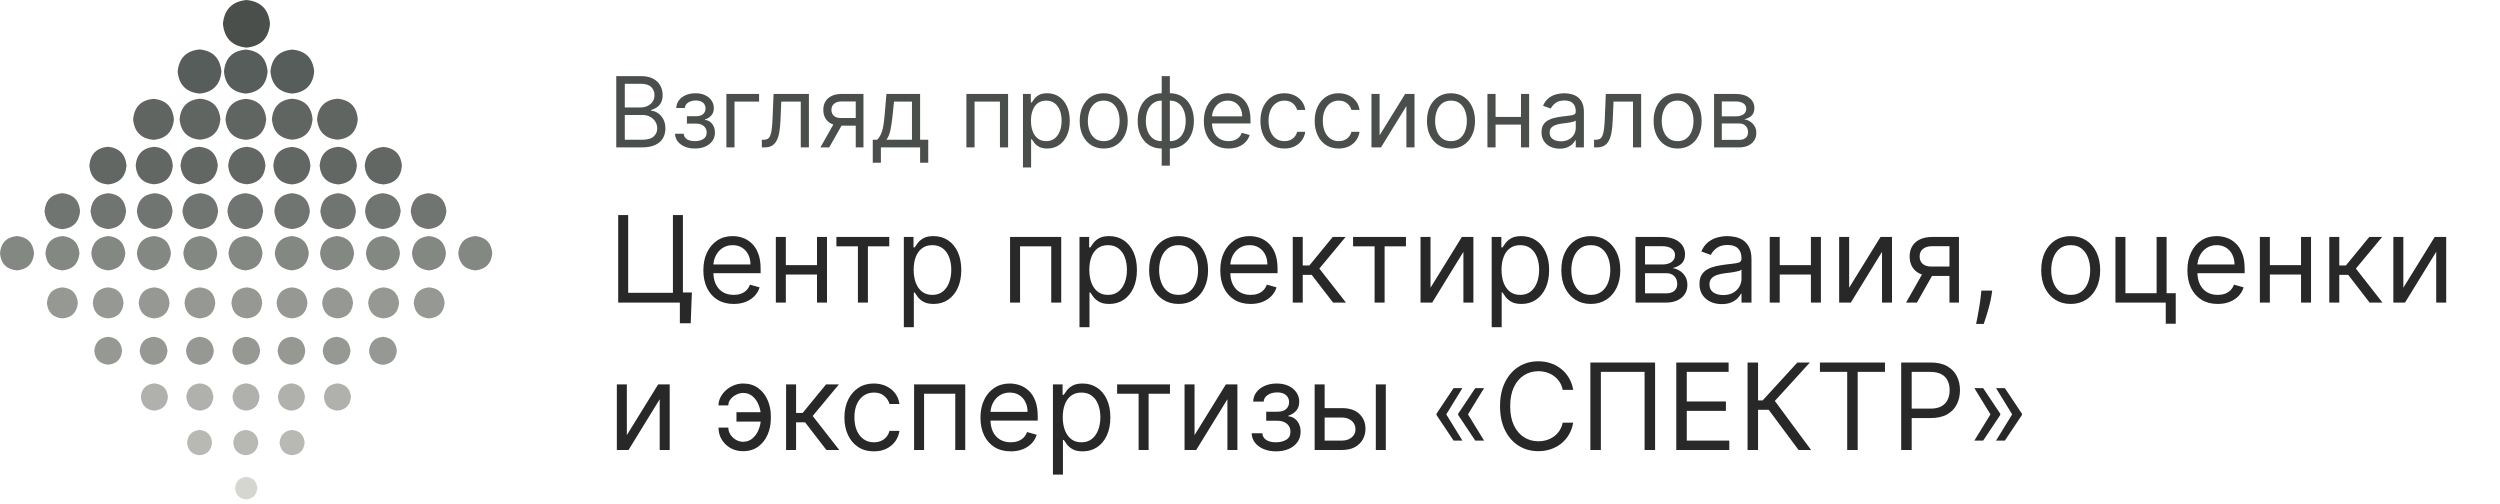 <?xml version="1.0" encoding="UTF-8"?> <svg xmlns="http://www.w3.org/2000/svg" width="233" height="47" viewBox="0 0 233 47" fill="none"><path d="M22.977 0C24.313 0.131 25.042 0.871 25.163 2.219C25.042 3.567 24.313 4.307 22.977 4.438C21.64 4.307 20.906 3.567 20.776 2.219C20.906 0.871 21.64 0.131 22.977 0Z" fill="#4A4F4C"></path><path d="M18.604 4.607C19.838 4.728 20.516 5.417 20.637 6.671C20.516 7.917 19.838 8.6 18.604 8.722C17.36 8.6 16.677 7.917 16.557 6.671C16.677 5.417 17.36 4.728 18.604 4.607Z" fill="#575D5A"></path><path d="M27.237 4.621C28.481 4.733 29.163 5.416 29.284 6.671C29.163 7.916 28.481 8.6 27.237 8.722C26.003 8.6 25.325 7.916 25.204 6.671C25.325 5.416 26.003 4.733 27.237 4.621Z" fill="#575D5A"></path><path d="M22.907 4.621C24.151 4.733 24.829 5.416 24.94 6.671C24.829 7.916 24.151 8.6 22.907 8.722C21.663 8.6 20.985 7.916 20.874 6.671C20.985 5.416 21.663 4.733 22.907 4.621Z" fill="#575D5A"></path><path d="M31.457 9.199C32.608 9.302 33.239 9.939 33.35 11.109C33.239 12.28 32.608 12.916 31.457 13.019C30.296 12.916 29.66 12.28 29.549 11.109C29.66 9.939 30.296 9.302 31.457 9.199Z" fill="#606562"></path><path d="M10.054 13.679C11.112 13.782 11.692 14.368 11.794 15.435C11.692 16.502 11.112 17.088 10.054 17.191C8.996 17.088 8.42 16.502 8.327 15.435C8.42 14.368 8.996 13.782 10.054 13.679Z" fill="#626764"></path><path d="M14.315 9.213C15.466 9.316 16.097 9.953 16.209 11.123C16.097 12.294 15.466 12.93 14.315 13.033C13.155 12.93 12.519 12.294 12.407 11.123C12.519 9.953 13.155 9.316 14.315 9.213Z" fill="#606562"></path><path d="M18.632 9.199C19.793 9.302 20.428 9.939 20.54 11.109C20.428 12.28 19.793 12.916 18.632 13.019C17.481 12.916 16.85 12.28 16.738 11.109C16.85 9.939 17.481 9.302 18.632 9.199Z" fill="#606562"></path><path d="M22.92 9.213C24.072 9.316 24.703 9.953 24.814 11.123C24.703 12.294 24.072 12.93 22.92 13.033C21.76 12.93 21.124 12.294 21.013 11.123C21.124 9.953 21.76 9.316 22.92 9.213Z" fill="#606562"></path><path d="M27.238 9.199C28.398 9.302 29.029 9.939 29.131 11.109C29.029 12.28 28.398 12.916 27.238 13.019C26.077 12.916 25.446 12.28 25.344 11.109C25.446 9.939 26.077 9.302 27.238 9.199Z" fill="#606562"></path><path d="M14.37 13.679C15.429 13.782 16.009 14.368 16.111 15.435C16.009 16.502 15.429 17.083 14.37 17.177C13.312 17.083 12.736 16.502 12.644 15.435C12.736 14.368 13.312 13.782 14.37 13.679Z" fill="#626764"></path><path d="M31.527 13.679C32.585 13.782 33.165 14.368 33.267 15.435C33.165 16.502 32.585 17.088 31.527 17.191C30.468 17.088 29.888 16.502 29.786 15.435C29.888 14.368 30.468 13.782 31.527 13.679Z" fill="#626764"></path><path d="M23.004 13.679C24.063 13.782 24.643 14.368 24.745 15.435C24.643 16.502 24.063 17.083 23.004 17.177C21.946 17.083 21.366 16.502 21.264 15.435C21.366 14.368 21.946 13.782 23.004 13.679Z" fill="#626764"></path><path d="M27.209 13.694C28.268 13.787 28.843 14.368 28.936 15.435C28.843 16.512 28.268 17.097 27.209 17.191C26.142 17.097 25.562 16.512 25.469 15.435C25.562 14.368 26.142 13.787 27.209 13.694Z" fill="#626764"></path><path d="M39.937 18.005C40.949 18.099 41.506 18.656 41.608 19.676C41.506 20.697 40.949 21.254 39.937 21.348C38.925 21.254 38.373 20.697 38.28 19.676C38.373 18.656 38.925 18.099 39.937 18.005Z" fill="#707571"></path><path d="M18.562 13.679C19.62 13.773 20.2 14.354 20.302 15.421C20.2 16.488 19.62 17.073 18.562 17.177C17.504 17.073 16.923 16.488 16.821 15.421C16.923 14.354 17.504 13.773 18.562 13.679Z" fill="#626764"></path><path d="M35.732 13.694C36.79 13.797 37.366 14.382 37.459 15.449C37.366 16.517 36.79 17.097 35.732 17.191C34.664 17.097 34.084 16.517 33.991 15.449C34.084 14.382 34.664 13.797 35.732 13.694Z" fill="#626764"></path><path d="M5.806 18.005C6.818 18.099 7.371 18.656 7.464 19.676C7.371 20.697 6.818 21.259 5.806 21.362C4.795 21.259 4.242 20.697 4.149 19.676C4.242 18.656 4.795 18.099 5.806 18.005Z" fill="#707571"></path><path d="M10.096 18.005C11.107 18.099 11.66 18.656 11.753 19.676C11.66 20.697 11.107 21.254 10.096 21.348C9.084 21.254 8.531 20.697 8.438 19.676C8.531 18.656 9.084 18.099 10.096 18.005Z" fill="#707571"></path><path d="M14.426 18.005C15.438 18.099 15.99 18.656 16.083 19.676C15.99 20.697 15.438 21.254 14.426 21.348C13.405 21.254 12.848 20.697 12.755 19.676C12.848 18.656 13.405 18.099 14.426 18.005Z" fill="#707571"></path><path d="M18.673 18.005C19.685 18.099 20.237 18.656 20.33 19.676C20.237 20.697 19.685 21.259 18.673 21.362C17.661 21.259 17.104 20.697 17.002 19.676C17.104 18.656 17.661 18.099 18.673 18.005Z" fill="#707571"></path><path d="M22.865 18.005C23.877 18.099 24.43 18.656 24.522 19.676C24.43 20.697 23.877 21.259 22.865 21.362C21.844 21.259 21.287 20.697 21.194 19.676C21.287 18.656 21.844 18.099 22.865 18.005Z" fill="#707571"></path><path d="M27.224 18.005C28.235 18.099 28.788 18.656 28.881 19.676C28.788 20.697 28.235 21.254 27.224 21.348C26.212 21.254 25.659 20.697 25.566 19.676C25.659 18.656 26.212 18.099 27.224 18.005Z" fill="#707571"></path><path d="M31.512 18.005C32.524 18.108 33.077 18.67 33.17 19.691C33.077 20.711 32.524 21.268 31.512 21.362C30.501 21.268 29.948 20.711 29.855 19.691C29.948 18.67 30.501 18.108 31.512 18.005Z" fill="#707571"></path><path d="M35.676 18.005C36.688 18.099 37.245 18.656 37.347 19.676C37.245 20.697 36.688 21.254 35.676 21.348C34.664 21.254 34.111 20.697 34.019 19.676C34.111 18.656 34.664 18.099 35.676 18.005Z" fill="#707571"></path><path d="M1.587 22C2.553 22.094 3.082 22.627 3.175 23.601C3.082 24.575 2.553 25.108 1.587 25.202C0.613 25.108 0.084 24.575 0 23.601C0.084 22.627 0.613 22.094 1.587 22Z" fill="#848883"></path><path d="M18.673 22C19.639 22.094 20.163 22.627 20.247 23.601C20.163 24.575 19.639 25.108 18.673 25.202C17.699 25.108 17.169 24.575 17.086 23.601C17.169 22.627 17.699 22.094 18.673 22Z" fill="#848883"></path><path d="M22.878 22C23.844 22.094 24.373 22.627 24.466 23.601C24.373 24.575 23.844 25.108 22.878 25.202C21.913 25.108 21.384 24.575 21.291 23.601C21.384 22.627 21.913 22.094 22.878 22Z" fill="#848883"></path><path d="M27.196 22C28.161 22.094 28.69 22.627 28.783 23.601C28.69 24.575 28.161 25.108 27.196 25.202C26.23 25.108 25.701 24.575 25.608 23.601C25.701 22.627 26.23 22.094 27.196 22Z" fill="#848883"></path><path d="M31.415 22C32.38 22.094 32.909 22.627 33.002 23.601C32.909 24.575 32.38 25.108 31.415 25.202C30.44 25.108 29.911 24.575 29.827 23.601C29.911 22.627 30.44 22.094 31.415 22Z" fill="#848883"></path><path d="M35.69 22C36.655 22.094 37.185 22.627 37.277 23.601C37.185 24.575 36.655 25.108 35.69 25.202C34.724 25.108 34.195 24.575 34.102 23.601C34.195 22.627 34.724 22.094 35.69 22Z" fill="#848883"></path><path d="M14.342 22C15.308 22.094 15.837 22.627 15.93 23.601C15.837 24.575 15.308 25.108 14.342 25.202C13.377 25.108 12.848 24.575 12.755 23.601C12.848 22.627 13.377 22.094 14.342 22Z" fill="#848883"></path><path d="M39.979 22C40.944 22.094 41.474 22.627 41.566 23.601C41.474 24.575 40.944 25.108 39.979 25.202C39.014 25.108 38.484 24.575 38.392 23.601C38.484 22.627 39.014 22.094 39.979 22Z" fill="#848883"></path><path d="M44.295 22C45.261 22.094 45.79 22.627 45.883 23.601C45.79 24.575 45.261 25.108 44.295 25.202C43.33 25.108 42.801 24.575 42.708 23.601C42.801 22.627 43.33 22.094 44.295 22Z" fill="#848883"></path><path d="M10.095 22C11.061 22.094 11.59 22.627 11.683 23.601C11.59 24.575 11.061 25.108 10.095 25.202C9.13 25.108 8.601 24.575 8.508 23.601C8.601 22.627 9.13 22.094 10.095 22Z" fill="#848883"></path><path d="M5.821 22C6.786 22.094 7.315 22.627 7.408 23.601C7.315 24.575 6.786 25.108 5.821 25.202C4.846 25.108 4.317 24.575 4.233 23.601C4.317 22.627 4.846 22.094 5.821 22Z" fill="#848883"></path><path d="M5.82 26.783C6.693 26.858 7.171 27.34 7.255 28.23C7.171 29.119 6.693 29.601 5.82 29.676C4.938 29.601 4.456 29.119 4.372 28.23C4.456 27.34 4.938 26.858 5.82 26.783Z" fill="#969893"></path><path d="M10.082 26.783C10.964 26.858 11.442 27.34 11.516 28.23C11.442 29.119 10.964 29.601 10.082 29.676C9.2 29.601 8.722 29.119 8.647 28.23C8.722 27.34 9.2 26.858 10.082 26.783Z" fill="#969893"></path><path d="M14.371 26.783C15.244 26.858 15.722 27.34 15.805 28.23C15.722 29.119 15.244 29.601 14.371 29.676C13.489 29.601 13.006 29.119 12.923 28.23C13.006 27.34 13.489 26.858 14.371 26.783Z" fill="#969893"></path><path d="M18.631 26.783C19.513 26.858 19.991 27.34 20.066 28.23C19.991 29.119 19.513 29.601 18.631 29.676C17.75 29.601 17.271 29.119 17.197 28.23C17.271 27.34 17.75 26.858 18.631 26.783Z" fill="#969893"></path><path d="M27.21 26.783C28.092 26.858 28.574 27.34 28.658 28.23C28.574 29.119 28.092 29.601 27.21 29.676C26.337 29.601 25.859 29.119 25.775 28.23C25.859 27.34 26.337 26.858 27.21 26.783Z" fill="#969893"></path><path d="M35.746 26.783C36.628 26.858 37.111 27.34 37.194 28.23C37.111 29.119 36.628 29.601 35.746 29.676C34.873 29.601 34.395 29.119 34.312 28.23C34.395 27.34 34.873 26.858 35.746 26.783Z" fill="#969893"></path><path d="M31.471 26.783C32.343 26.858 32.821 27.34 32.905 28.23C32.821 29.119 32.343 29.601 31.471 29.676C30.589 29.601 30.106 29.119 30.023 28.23C30.106 27.34 30.589 26.858 31.471 26.783Z" fill="#969893"></path><path d="M39.993 26.783C40.875 26.858 41.358 27.34 41.441 28.23C41.358 29.119 40.875 29.601 39.993 29.676C39.12 29.601 38.642 29.119 38.559 28.23C38.642 27.34 39.12 26.858 39.993 26.783Z" fill="#969893"></path><path d="M23.005 26.783C23.887 26.858 24.365 27.34 24.439 28.23C24.365 29.119 23.887 29.601 23.005 29.676C22.123 29.601 21.645 29.119 21.57 28.23C21.645 27.34 22.123 26.858 23.005 26.783Z" fill="#969893"></path><path d="M10.082 31.39C10.871 31.465 11.303 31.9 11.377 32.696C11.303 33.482 10.871 33.913 10.082 33.988C9.293 33.913 8.861 33.482 8.787 32.696C8.861 31.9 9.293 31.465 10.082 31.39Z" fill="#959893"></path><path d="M14.315 31.39C15.104 31.465 15.535 31.9 15.61 32.696C15.535 33.492 15.104 33.927 14.315 34.002C13.525 33.927 13.094 33.492 13.02 32.696C13.094 31.9 13.525 31.465 14.315 31.39Z" fill="#959893"></path><path d="M18.632 31.39C19.421 31.465 19.853 31.9 19.927 32.696C19.853 33.492 19.421 33.927 18.632 34.002C17.843 33.927 17.411 33.492 17.337 32.696C17.411 31.9 17.843 31.465 18.632 31.39Z" fill="#959893"></path><path d="M22.948 31.39C23.737 31.465 24.169 31.9 24.243 32.696C24.169 33.492 23.737 33.927 22.948 34.002C22.159 33.927 21.728 33.492 21.653 32.696C21.728 31.9 22.159 31.465 22.948 31.39Z" fill="#959893"></path><path d="M27.168 31.39C27.957 31.465 28.384 31.9 28.449 32.696C28.384 33.492 27.957 33.927 27.168 34.002C26.379 33.927 25.947 33.492 25.873 32.696C25.947 31.9 26.379 31.465 27.168 31.39Z" fill="#959893"></path><path d="M31.373 31.39C32.162 31.465 32.594 31.9 32.668 32.696C32.594 33.492 32.162 33.927 31.373 34.002C30.584 33.927 30.152 33.492 30.078 32.696C30.152 31.9 30.584 31.465 31.373 31.39Z" fill="#959893"></path><path d="M35.69 31.39C36.479 31.465 36.91 31.9 36.985 32.696C36.91 33.492 36.479 33.927 35.69 34.002C34.901 33.927 34.469 33.492 34.395 32.696C34.469 31.9 34.901 31.465 35.69 31.39Z" fill="#959893"></path><path d="M14.384 35.73C15.155 35.804 15.577 36.226 15.651 36.994C15.577 37.771 15.155 38.197 14.384 38.272C13.614 38.197 13.196 37.771 13.131 36.994C13.196 36.226 13.614 35.804 14.384 35.73Z" fill="#B0B0AC"></path><path d="M18.631 35.73C19.402 35.804 19.82 36.226 19.885 36.994C19.82 37.771 19.402 38.197 18.631 38.272C17.861 38.197 17.439 37.771 17.364 36.994C17.439 36.226 17.861 35.804 18.631 35.73Z" fill="#B0B0AC"></path><path d="M22.934 35.73C23.705 35.804 24.122 36.226 24.187 36.994C24.122 37.771 23.705 38.197 22.934 38.272C22.164 38.197 21.741 37.771 21.667 36.994C21.741 36.226 22.164 35.804 22.934 35.73Z" fill="#B0B0AC"></path><path d="M27.168 35.73C27.929 35.804 28.347 36.226 28.421 36.994C28.347 37.771 27.929 38.197 27.168 38.272C26.397 38.197 25.975 37.771 25.9 36.994C25.975 36.226 26.397 35.804 27.168 35.73Z" fill="#B0B0AC"></path><path d="M31.443 35.73C32.213 35.804 32.636 36.226 32.71 36.994C32.636 37.771 32.213 38.197 31.443 38.272C30.672 38.197 30.254 37.771 30.189 36.994C30.254 36.226 30.672 35.804 31.443 35.73Z" fill="#B0B0AC"></path><path d="M18.604 40.069C19.31 40.144 19.695 40.538 19.76 41.249C19.695 41.97 19.31 42.363 18.604 42.429C17.89 42.363 17.5 41.97 17.435 41.249C17.5 40.538 17.89 40.144 18.604 40.069Z" fill="#B9B9B4"></path><path d="M22.949 44.451C23.58 44.507 23.923 44.854 23.979 45.49C23.923 46.136 23.58 46.488 22.949 46.544C22.317 46.488 21.969 46.136 21.904 45.49C21.969 44.854 22.317 44.507 22.949 44.451Z" fill="#D6D6D1"></path><path d="M22.907 40.069C23.613 40.144 24.003 40.538 24.077 41.249C24.003 41.97 23.613 42.363 22.907 42.429C22.192 42.363 21.802 41.97 21.737 41.249C21.802 40.538 22.192 40.144 22.907 40.069Z" fill="#B9B9B4"></path><path d="M27.223 40.069C27.938 40.144 28.328 40.538 28.393 41.249C28.328 41.97 27.938 42.363 27.223 42.429C26.518 42.363 26.128 41.97 26.054 41.249C26.128 40.538 26.518 40.144 27.223 40.069Z" fill="#B9B9B4"></path><path d="M57.435 13.738V7.094H59.737C60.196 7.094 60.575 7.175 60.873 7.335C61.171 7.492 61.393 7.705 61.539 7.974C61.685 8.24 61.758 8.535 61.758 8.859C61.758 9.145 61.707 9.38 61.606 9.566C61.508 9.753 61.377 9.9 61.214 10.008C61.053 10.116 60.878 10.196 60.69 10.248V10.313C60.891 10.326 61.094 10.397 61.298 10.527C61.501 10.656 61.672 10.842 61.809 11.085C61.946 11.327 62.015 11.623 62.015 11.974C62.015 12.307 61.94 12.606 61.79 12.872C61.639 13.138 61.403 13.349 61.079 13.505C60.755 13.661 60.334 13.738 59.815 13.738H57.435ZM58.232 13.025H59.815C60.336 13.025 60.706 12.923 60.924 12.72C61.145 12.514 61.256 12.266 61.256 11.974C61.256 11.749 61.199 11.541 61.085 11.351C60.972 11.158 60.81 11.005 60.6 10.89C60.389 10.773 60.141 10.715 59.853 10.715H58.232V13.025ZM58.232 10.014H59.712C59.952 10.014 60.169 9.967 60.361 9.871C60.557 9.776 60.711 9.642 60.825 9.469C60.941 9.296 60.998 9.093 60.998 8.859C60.998 8.567 60.898 8.32 60.696 8.116C60.495 7.911 60.175 7.808 59.737 7.808H58.232V10.014ZM62.914 12.467H63.724C63.742 12.692 63.842 12.863 64.027 12.979C64.213 13.096 64.456 13.155 64.754 13.155C65.058 13.155 65.319 13.092 65.535 12.966C65.752 12.839 65.86 12.633 65.86 12.35C65.86 12.183 65.819 12.039 65.738 11.915C65.656 11.79 65.542 11.693 65.394 11.623C65.246 11.554 65.071 11.519 64.87 11.519H64.02V10.832H64.87C65.172 10.832 65.395 10.762 65.538 10.624C65.684 10.486 65.757 10.313 65.757 10.105C65.757 9.882 65.679 9.704 65.522 9.57C65.366 9.434 65.144 9.365 64.857 9.365C64.567 9.365 64.326 9.431 64.133 9.563C63.94 9.693 63.838 9.861 63.827 10.066H63.03C63.038 9.798 63.12 9.561 63.274 9.356C63.428 9.148 63.639 8.986 63.904 8.869C64.17 8.75 64.475 8.691 64.818 8.691C65.165 8.691 65.467 8.752 65.722 8.876C65.979 8.997 66.177 9.162 66.317 9.372C66.458 9.579 66.529 9.815 66.529 10.079C66.529 10.36 66.451 10.587 66.294 10.76C66.138 10.933 65.942 11.057 65.706 11.13V11.182C65.892 11.195 66.054 11.256 66.191 11.364C66.331 11.47 66.439 11.609 66.516 11.782C66.594 11.953 66.632 12.142 66.632 12.35C66.632 12.653 66.552 12.917 66.391 13.142C66.23 13.364 66.009 13.537 65.728 13.661C65.447 13.782 65.127 13.842 64.766 13.842C64.417 13.842 64.104 13.785 63.827 13.67C63.551 13.553 63.331 13.392 63.168 13.187C63.007 12.979 62.922 12.739 62.914 12.467ZM70.748 8.755V9.469H68.457V13.738H67.698V8.755H70.748ZM71.002 13.738V13.025H71.183C71.331 13.025 71.454 12.995 71.552 12.937C71.651 12.877 71.73 12.772 71.79 12.622C71.853 12.471 71.9 12.261 71.932 11.993C71.966 11.723 71.991 11.379 72.006 10.961L72.096 8.755H75.39V13.738H74.631V9.469H72.816L72.74 11.247C72.722 11.656 72.686 12.016 72.63 12.327C72.576 12.636 72.494 12.896 72.383 13.106C72.273 13.316 72.127 13.473 71.945 13.579C71.763 13.685 71.534 13.738 71.26 13.738H71.002ZM79.755 13.738V9.456H78.442C78.147 9.456 77.914 9.525 77.745 9.664C77.575 9.802 77.49 9.993 77.49 10.235C77.49 10.473 77.566 10.66 77.719 10.796C77.873 10.932 78.084 11 78.353 11H79.948V11.714H78.353C78.018 11.714 77.729 11.655 77.487 11.536C77.245 11.417 77.058 11.247 76.927 11.026C76.797 10.804 76.731 10.54 76.731 10.235C76.731 9.928 76.8 9.664 76.937 9.443C77.074 9.223 77.271 9.053 77.526 8.934C77.783 8.815 78.089 8.755 78.442 8.755H80.475V13.738H79.755ZM76.461 13.738L77.864 11.26H78.686L77.284 13.738H76.461ZM81.341 15.166V13.025H81.753C81.854 12.919 81.941 12.804 82.013 12.681C82.086 12.558 82.149 12.412 82.203 12.243C82.259 12.072 82.306 11.864 82.345 11.62C82.383 11.373 82.417 11.076 82.448 10.728L82.615 8.755H85.754V13.025H86.513V15.166H85.754V13.738H82.1V15.166H81.341ZM82.615 13.025H84.995V9.469H83.322L83.194 10.728C83.14 11.249 83.074 11.704 82.995 12.094C82.915 12.483 82.789 12.793 82.615 13.025ZM90.068 13.738V8.755H93.954V13.738H93.195V9.469H90.828V13.738H90.068ZM95.34 15.607V8.755H96.073V9.547H96.164C96.22 9.461 96.296 9.35 96.395 9.216C96.496 9.08 96.64 8.959 96.826 8.853C97.015 8.745 97.27 8.691 97.592 8.691C98.008 8.691 98.375 8.795 98.692 9.005C99.009 9.215 99.257 9.512 99.435 9.897C99.613 10.282 99.702 10.737 99.702 11.26C99.702 11.788 99.613 12.245 99.435 12.632C99.257 13.017 99.01 13.316 98.695 13.528C98.38 13.737 98.016 13.842 97.605 13.842C97.287 13.842 97.033 13.789 96.842 13.683C96.651 13.575 96.504 13.453 96.402 13.317C96.299 13.178 96.22 13.064 96.164 12.973H96.099V15.607H95.34ZM96.086 11.247C96.086 11.623 96.141 11.955 96.25 12.243C96.359 12.528 96.519 12.752 96.729 12.914C96.94 13.075 97.197 13.155 97.501 13.155C97.819 13.155 98.084 13.07 98.296 12.901C98.51 12.731 98.671 12.501 98.778 12.214C98.888 11.924 98.942 11.602 98.942 11.247C98.942 10.897 98.889 10.581 98.782 10.3C98.677 10.016 98.517 9.793 98.302 9.628C98.09 9.462 97.823 9.378 97.501 9.378C97.192 9.378 96.934 9.457 96.723 9.615C96.513 9.771 96.354 9.989 96.247 10.271C96.14 10.549 96.086 10.875 96.086 11.247ZM102.867 13.842C102.421 13.842 102.03 13.735 101.693 13.521C101.359 13.307 101.097 13.007 100.908 12.622C100.721 12.237 100.628 11.788 100.628 11.273C100.628 10.754 100.721 10.301 100.908 9.914C101.097 9.526 101.359 9.226 101.693 9.012C102.03 8.798 102.421 8.691 102.867 8.691C103.313 8.691 103.703 8.798 104.038 9.012C104.374 9.226 104.636 9.526 104.823 9.914C105.011 10.301 105.105 10.754 105.105 11.273C105.105 11.788 105.011 12.237 104.823 12.622C104.636 13.007 104.374 13.307 104.038 13.521C103.703 13.735 103.313 13.842 102.867 13.842ZM102.867 13.155C103.205 13.155 103.484 13.067 103.703 12.892C103.922 12.716 104.084 12.486 104.189 12.201C104.294 11.915 104.347 11.606 104.347 11.273C104.347 10.94 104.294 10.63 104.189 10.342C104.084 10.054 103.922 9.822 103.703 9.644C103.484 9.467 103.205 9.378 102.867 9.378C102.528 9.378 102.249 9.467 102.03 9.644C101.812 9.822 101.65 10.054 101.545 10.342C101.44 10.63 101.387 10.94 101.387 11.273C101.387 11.606 101.44 11.915 101.545 12.201C101.65 12.486 101.812 12.716 102.03 12.892C102.249 13.067 102.528 13.155 102.867 13.155ZM108.271 15.438V7.094H109.03V15.438H108.271ZM108.271 13.842C107.937 13.842 107.632 13.782 107.358 13.661C107.083 13.537 106.847 13.363 106.65 13.138C106.453 12.911 106.3 12.64 106.193 12.324C106.086 12.008 106.033 11.658 106.033 11.273C106.033 10.884 106.086 10.531 106.193 10.215C106.3 9.897 106.453 9.625 106.65 9.398C106.847 9.171 107.083 8.997 107.358 8.876C107.632 8.752 107.937 8.691 108.271 8.691H108.503V13.842H108.271ZM108.271 13.155H108.4V9.378H108.271C108.018 9.378 107.799 9.43 107.612 9.534C107.425 9.636 107.271 9.775 107.148 9.953C107.029 10.128 106.938 10.329 106.879 10.556C106.821 10.783 106.791 11.022 106.791 11.273C106.791 11.606 106.844 11.915 106.949 12.201C107.054 12.486 107.216 12.716 107.435 12.892C107.654 13.067 107.933 13.155 108.271 13.155ZM109.03 13.842H108.799V8.691H109.03C109.365 8.691 109.669 8.752 109.944 8.876C110.218 8.997 110.454 9.171 110.651 9.398C110.848 9.625 111.001 9.897 111.108 10.215C111.215 10.531 111.269 10.884 111.269 11.273C111.269 11.658 111.215 12.008 111.108 12.324C111.001 12.64 110.848 12.911 110.651 13.138C110.454 13.363 110.218 13.537 109.944 13.661C109.669 13.782 109.365 13.842 109.03 13.842ZM109.03 13.155C109.286 13.155 109.506 13.105 109.69 13.005C109.876 12.904 110.03 12.765 110.149 12.59C110.272 12.413 110.362 12.211 110.42 11.987C110.48 11.759 110.51 11.522 110.51 11.273C110.51 10.94 110.458 10.63 110.352 10.342C110.247 10.054 110.086 9.822 109.867 9.644C109.648 9.467 109.369 9.378 109.03 9.378H108.902V13.155H109.03ZM114.5 13.842C114.024 13.842 113.614 13.736 113.269 13.524C112.926 13.31 112.661 13.012 112.474 12.629C112.29 12.244 112.198 11.796 112.198 11.286C112.198 10.775 112.29 10.326 112.474 9.936C112.661 9.545 112.92 9.24 113.253 9.021C113.587 8.801 113.978 8.691 114.424 8.691C114.681 8.691 114.935 8.734 115.186 8.82C115.437 8.907 115.665 9.047 115.871 9.242C116.077 9.435 116.241 9.69 116.363 10.008C116.486 10.326 116.547 10.717 116.547 11.182V11.507H112.738V10.845H115.774C115.774 10.563 115.718 10.313 115.607 10.092C115.498 9.871 115.341 9.697 115.138 9.57C114.936 9.442 114.698 9.378 114.424 9.378C114.121 9.378 113.86 9.454 113.639 9.605C113.42 9.755 113.252 9.949 113.134 10.189C113.016 10.429 112.957 10.687 112.957 10.961V11.403C112.957 11.779 113.021 12.098 113.15 12.36C113.281 12.619 113.462 12.817 113.693 12.953C113.925 13.087 114.194 13.155 114.5 13.155C114.7 13.155 114.88 13.126 115.041 13.07C115.204 13.012 115.344 12.925 115.463 12.811C115.58 12.694 115.672 12.549 115.736 12.376L116.469 12.584C116.392 12.834 116.263 13.055 116.08 13.245C115.898 13.434 115.673 13.581 115.404 13.687C115.136 13.79 114.835 13.842 114.5 13.842ZM119.708 13.842C119.245 13.842 118.846 13.732 118.512 13.511C118.178 13.291 117.92 12.987 117.739 12.6C117.56 12.213 117.47 11.77 117.47 11.273C117.47 10.767 117.562 10.32 117.746 9.933C117.933 9.544 118.193 9.24 118.525 9.021C118.859 8.801 119.249 8.691 119.695 8.691C120.043 8.691 120.356 8.755 120.634 8.885C120.913 9.015 121.142 9.197 121.32 9.43C121.498 9.664 121.608 9.936 121.651 10.248H120.892C120.834 10.021 120.705 9.82 120.506 9.644C120.309 9.467 120.043 9.378 119.708 9.378C119.412 9.378 119.153 9.456 118.93 9.612C118.709 9.765 118.537 9.983 118.412 10.264C118.29 10.543 118.228 10.871 118.228 11.247C118.228 11.632 118.289 11.967 118.409 12.253C118.531 12.538 118.702 12.76 118.923 12.918C119.147 13.076 119.408 13.155 119.708 13.155C119.905 13.155 120.085 13.12 120.245 13.051C120.406 12.981 120.543 12.882 120.654 12.752C120.766 12.622 120.844 12.467 120.892 12.285H121.651C121.608 12.579 121.502 12.844 121.333 13.08C121.166 13.313 120.943 13.499 120.667 13.638C120.392 13.774 120.073 13.842 119.708 13.842ZM124.767 13.842C124.304 13.842 123.906 13.732 123.571 13.511C123.237 13.291 122.979 12.987 122.8 12.6C122.619 12.213 122.529 11.77 122.529 11.273C122.529 10.767 122.621 10.32 122.806 9.933C122.992 9.544 123.252 9.24 123.584 9.021C123.919 8.801 124.309 8.691 124.755 8.691C125.102 8.691 125.416 8.755 125.694 8.885C125.973 9.015 126.201 9.197 126.379 9.43C126.557 9.664 126.668 9.936 126.71 10.248H125.952C125.894 10.021 125.765 9.82 125.565 9.644C125.368 9.467 125.102 9.378 124.767 9.378C124.472 9.378 124.213 9.456 123.99 9.612C123.769 9.765 123.596 9.983 123.471 10.264C123.349 10.543 123.288 10.871 123.288 11.247C123.288 11.632 123.348 11.967 123.468 12.253C123.59 12.538 123.762 12.76 123.983 12.918C124.206 13.076 124.468 13.155 124.767 13.155C124.965 13.155 125.144 13.12 125.305 13.051C125.466 12.981 125.602 12.882 125.714 12.752C125.825 12.622 125.905 12.467 125.952 12.285H126.71C126.668 12.579 126.561 12.844 126.392 13.08C126.225 13.313 126.003 13.499 125.726 13.638C125.452 13.774 125.132 13.842 124.767 13.842ZM128.579 12.61L130.96 8.755H131.834V13.738H131.076V9.884L128.708 13.738H127.82V8.755H128.579V12.61ZM135.232 13.842C134.786 13.842 134.394 13.735 134.058 13.521C133.723 13.307 133.462 13.007 133.273 12.622C133.087 12.237 132.993 11.788 132.993 11.273C132.993 10.754 133.087 10.301 133.273 9.914C133.462 9.526 133.723 9.226 134.058 9.012C134.394 8.798 134.786 8.691 135.232 8.691C135.678 8.691 136.068 8.798 136.402 9.012C136.739 9.226 137.001 9.526 137.187 9.914C137.376 10.301 137.471 10.754 137.471 11.273C137.471 11.788 137.376 12.237 137.187 12.622C137.001 13.007 136.739 13.307 136.402 13.521C136.068 13.735 135.678 13.842 135.232 13.842ZM135.232 13.155C135.571 13.155 135.85 13.067 136.068 12.892C136.287 12.716 136.449 12.486 136.554 12.201C136.659 11.915 136.711 11.606 136.711 11.273C136.711 10.94 136.659 10.63 136.554 10.342C136.449 10.054 136.287 9.822 136.068 9.644C135.85 9.467 135.571 9.378 135.232 9.378C134.893 9.378 134.614 9.467 134.396 9.644C134.177 9.822 134.015 10.054 133.91 10.342C133.805 10.63 133.752 10.94 133.752 11.273C133.752 11.606 133.805 11.915 133.91 12.201C134.015 12.486 134.177 12.716 134.396 12.892C134.614 13.067 134.893 13.155 135.232 13.155ZM141.936 10.897V11.61H139.208V10.897H141.936ZM139.388 8.755V13.738H138.629V8.755H139.388ZM142.515 8.755V13.738H141.756V8.755H142.515ZM145.355 13.855C145.042 13.855 144.757 13.796 144.503 13.677C144.248 13.556 144.045 13.382 143.895 13.155C143.744 12.925 143.67 12.648 143.67 12.324C143.67 12.039 143.725 11.807 143.837 11.63C143.948 11.45 144.097 11.31 144.284 11.208C144.471 11.106 144.676 11.031 144.902 10.981C145.129 10.929 145.357 10.888 145.587 10.858C145.887 10.819 146.13 10.79 146.317 10.77C146.505 10.748 146.643 10.713 146.728 10.663C146.816 10.613 146.86 10.527 146.86 10.403V10.377C146.86 10.057 146.773 9.809 146.6 9.631C146.428 9.454 146.168 9.365 145.819 9.365C145.456 9.365 145.172 9.445 144.966 9.605C144.76 9.765 144.616 9.936 144.532 10.118L143.811 9.858C143.939 9.556 144.112 9.32 144.326 9.151C144.542 8.98 144.778 8.861 145.033 8.794C145.291 8.725 145.544 8.691 145.793 8.691C145.951 8.691 146.133 8.71 146.339 8.749C146.547 8.786 146.748 8.863 146.94 8.979C147.136 9.096 147.298 9.272 147.427 9.508C147.555 9.744 147.619 10.06 147.619 10.455V13.738H146.86V13.064H146.821C146.771 13.172 146.685 13.287 146.564 13.411C146.444 13.534 146.284 13.639 146.085 13.726C145.886 13.812 145.642 13.855 145.355 13.855ZM145.471 13.168C145.771 13.168 146.024 13.108 146.23 12.989C146.438 12.87 146.594 12.716 146.7 12.528C146.806 12.34 146.86 12.142 146.86 11.935V11.234C146.828 11.273 146.758 11.309 146.648 11.341C146.541 11.371 146.416 11.398 146.275 11.422C146.135 11.444 145.999 11.463 145.867 11.48C145.735 11.496 145.629 11.509 145.548 11.519C145.351 11.545 145.166 11.588 144.995 11.646C144.826 11.702 144.688 11.788 144.583 11.902C144.48 12.015 144.428 12.168 144.428 12.363C144.428 12.629 144.526 12.83 144.722 12.966C144.919 13.1 145.168 13.168 145.471 13.168ZM148.567 13.738V13.025H148.748C148.896 13.025 149.019 12.995 149.118 12.937C149.216 12.877 149.296 12.772 149.356 12.622C149.417 12.471 149.465 12.261 149.497 11.993C149.531 11.723 149.556 11.379 149.571 10.961L149.661 8.755H152.955V13.738H152.196V9.469H150.382L150.304 11.247C150.287 11.656 150.251 12.016 150.195 12.327C150.142 12.636 150.059 12.896 149.947 13.106C149.838 13.316 149.692 13.473 149.51 13.579C149.328 13.685 149.099 13.738 148.825 13.738H148.567ZM156.354 13.842C155.908 13.842 155.517 13.735 155.181 13.521C154.846 13.307 154.584 13.007 154.396 12.622C154.209 12.237 154.116 11.788 154.116 11.273C154.116 10.754 154.209 10.301 154.396 9.914C154.584 9.526 154.846 9.226 155.181 9.012C155.517 8.798 155.908 8.691 156.354 8.691C156.8 8.691 157.191 8.798 157.525 9.012C157.862 9.226 158.124 9.526 158.31 9.914C158.499 10.301 158.593 10.754 158.593 11.273C158.593 11.788 158.499 12.237 158.31 12.622C158.124 13.007 157.862 13.307 157.525 13.521C157.191 13.735 156.8 13.842 156.354 13.842ZM156.354 13.155C156.694 13.155 156.972 13.067 157.191 12.892C157.41 12.716 157.572 12.486 157.676 12.201C157.782 11.915 157.834 11.606 157.834 11.273C157.834 10.94 157.782 10.63 157.676 10.342C157.572 10.054 157.41 9.822 157.191 9.644C156.972 9.467 156.694 9.378 156.354 9.378C156.016 9.378 155.737 9.467 155.518 9.644C155.3 9.822 155.138 10.054 155.032 10.342C154.928 10.63 154.875 10.94 154.875 11.273C154.875 11.606 154.928 11.915 155.032 12.201C155.138 12.486 155.3 12.716 155.518 12.892C155.737 13.067 156.016 13.155 156.354 13.155ZM159.752 13.738V8.755H161.772C162.303 8.755 162.726 8.877 163.039 9.119C163.352 9.361 163.509 9.681 163.509 10.079C163.509 10.382 163.42 10.617 163.242 10.783C163.064 10.947 162.835 11.059 162.557 11.117C162.739 11.143 162.916 11.208 163.088 11.312C163.261 11.416 163.405 11.558 163.519 11.74C163.632 11.92 163.689 12.14 163.689 12.402C163.689 12.657 163.625 12.885 163.496 13.086C163.367 13.287 163.183 13.446 162.943 13.563C162.703 13.68 162.415 13.738 162.08 13.738H159.752ZM160.472 13.038H162.08C162.342 13.038 162.547 12.975 162.695 12.85C162.843 12.724 162.917 12.553 162.917 12.337C162.917 12.08 162.843 11.877 162.695 11.73C162.547 11.581 162.342 11.507 162.08 11.507H160.472V13.038ZM160.472 10.845H161.772C161.976 10.845 162.151 10.816 162.296 10.76C162.442 10.702 162.554 10.62 162.631 10.514C162.71 10.406 162.75 10.278 162.75 10.131C162.75 9.921 162.663 9.757 162.489 9.638C162.316 9.517 162.076 9.456 161.772 9.456H160.472V10.845Z" fill="#4A4F4C"></path><path d="M64.484 27.26L64.374 30.127H63.363V28.2H62.795V27.26H64.484ZM57.616 28.2V20.046H58.547V27.292H62.716V20.046H63.647V28.2H57.616ZM68.379 28.328C67.795 28.328 67.291 28.197 66.868 27.937C66.447 27.674 66.121 27.308 65.892 26.838C65.666 26.366 65.553 25.817 65.553 25.19C65.553 24.564 65.666 24.012 65.892 23.534C66.121 23.053 66.44 22.679 66.848 22.411C67.258 22.14 67.737 22.005 68.285 22.005C68.601 22.005 68.912 22.058 69.22 22.164C69.528 22.27 69.808 22.443 70.061 22.682C70.314 22.918 70.515 23.231 70.665 23.622C70.815 24.012 70.89 24.492 70.89 25.063V25.461H66.216V24.649H69.943C69.943 24.304 69.874 23.996 69.737 23.725C69.603 23.454 69.411 23.241 69.161 23.084C68.914 22.927 68.622 22.849 68.285 22.849C67.914 22.849 67.593 22.942 67.322 23.128C67.053 23.311 66.847 23.55 66.702 23.844C66.557 24.139 66.485 24.455 66.485 24.792V25.333C66.485 25.795 66.564 26.187 66.722 26.508C66.882 26.826 67.104 27.069 67.389 27.237C67.673 27.401 68.003 27.483 68.379 27.483C68.624 27.483 68.845 27.449 69.043 27.38C69.243 27.308 69.415 27.202 69.56 27.061C69.705 26.918 69.816 26.74 69.895 26.528L70.795 26.783C70.701 27.091 70.541 27.361 70.318 27.595C70.094 27.826 69.818 28.006 69.489 28.136C69.16 28.264 68.79 28.328 68.379 28.328ZM76.366 24.712V25.588H73.018V24.712H76.366ZM73.239 22.085V28.2H72.307V22.085H73.239ZM77.076 22.085V28.2H76.144V22.085H77.076ZM77.952 22.961V22.085H82.879V22.961H80.889V28.2H79.957V22.961H77.952ZM84.237 30.493V22.085H85.138V23.056H85.248C85.316 22.95 85.411 22.815 85.532 22.65C85.656 22.483 85.833 22.334 86.061 22.204C86.293 22.071 86.606 22.005 87.001 22.005C87.512 22.005 87.961 22.134 88.351 22.391C88.74 22.649 89.044 23.014 89.263 23.486C89.481 23.959 89.591 24.516 89.591 25.158C89.591 25.806 89.481 26.367 89.263 26.842C89.044 27.315 88.742 27.681 88.355 27.941C87.968 28.199 87.522 28.328 87.017 28.328C86.627 28.328 86.315 28.262 86.081 28.132C85.847 28 85.667 27.85 85.54 27.683C85.414 27.513 85.316 27.372 85.248 27.26H85.169V30.493H84.237ZM85.154 25.142C85.154 25.604 85.22 26.012 85.355 26.365C85.489 26.715 85.685 26.99 85.943 27.189C86.201 27.385 86.516 27.483 86.89 27.483C87.28 27.483 87.605 27.38 87.865 27.173C88.129 26.963 88.326 26.682 88.457 26.329C88.592 25.973 88.659 25.578 88.659 25.142C88.659 24.712 88.593 24.325 88.462 23.98C88.332 23.632 88.137 23.357 87.873 23.156C87.613 22.951 87.285 22.849 86.89 22.849C86.511 22.849 86.193 22.946 85.935 23.14C85.677 23.331 85.483 23.599 85.351 23.944C85.219 24.286 85.154 24.686 85.154 25.142ZM94.138 28.2V22.085H98.906V28.2H97.975V22.961H95.069V28.2H94.138ZM100.608 30.493V22.085H101.508V23.056H101.619C101.687 22.95 101.782 22.815 101.902 22.65C102.026 22.483 102.203 22.334 102.432 22.204C102.663 22.071 102.976 22.005 103.371 22.005C103.882 22.005 104.332 22.134 104.721 22.391C105.111 22.649 105.415 23.014 105.633 23.486C105.852 23.959 105.961 24.516 105.961 25.158C105.961 25.806 105.852 26.367 105.633 26.842C105.415 27.315 105.112 27.681 104.725 27.941C104.339 28.199 103.893 28.328 103.387 28.328C102.998 28.328 102.686 28.262 102.452 28.132C102.217 28 102.037 27.85 101.911 27.683C101.784 27.513 101.687 27.372 101.619 27.26H101.54V30.493H100.608ZM101.524 25.142C101.524 25.604 101.591 26.012 101.725 26.365C101.859 26.715 102.055 26.99 102.313 27.189C102.571 27.385 102.887 27.483 103.261 27.483C103.65 27.483 103.975 27.38 104.236 27.173C104.499 26.963 104.696 26.682 104.828 26.329C104.962 25.973 105.029 25.578 105.029 25.142C105.029 24.712 104.964 24.325 104.832 23.98C104.703 23.632 104.507 23.357 104.244 23.156C103.983 22.951 103.655 22.849 103.261 22.849C102.882 22.849 102.563 22.946 102.305 23.14C102.047 23.331 101.853 23.599 101.721 23.944C101.59 24.286 101.524 24.686 101.524 25.142ZM109.845 28.328C109.297 28.328 108.818 28.196 108.404 27.933C107.994 27.671 107.673 27.303 107.441 26.831C107.212 26.358 107.098 25.806 107.098 25.174C107.098 24.537 107.212 23.981 107.441 23.506C107.673 23.031 107.994 22.662 108.404 22.399C108.818 22.136 109.297 22.005 109.845 22.005C110.392 22.005 110.872 22.136 111.282 22.399C111.696 22.662 112.016 23.031 112.245 23.506C112.477 23.981 112.592 24.537 112.592 25.174C112.592 25.806 112.477 26.358 112.245 26.831C112.016 27.303 111.696 27.671 111.282 27.933C110.872 28.196 110.392 28.328 109.845 28.328ZM109.845 27.483C110.261 27.483 110.603 27.376 110.872 27.161C111.14 26.946 111.339 26.663 111.468 26.313C111.597 25.962 111.661 25.583 111.661 25.174C111.661 24.765 111.597 24.384 111.468 24.032C111.339 23.678 111.14 23.393 110.872 23.175C110.603 22.958 110.261 22.849 109.845 22.849C109.429 22.849 109.087 22.958 108.819 23.175C108.55 23.393 108.352 23.678 108.223 24.032C108.094 24.384 108.029 24.765 108.029 25.174C108.029 25.583 108.094 25.962 108.223 26.313C108.352 26.663 108.55 26.946 108.819 27.161C109.087 27.376 109.429 27.483 109.845 27.483ZM116.557 28.328C115.973 28.328 115.469 28.197 115.045 27.937C114.624 27.674 114.299 27.308 114.07 26.838C113.843 26.366 113.73 25.817 113.73 25.19C113.73 24.564 113.843 24.012 114.07 23.534C114.299 23.053 114.617 22.679 115.025 22.411C115.436 22.14 115.915 22.005 116.462 22.005C116.778 22.005 117.09 22.058 117.398 22.164C117.706 22.27 117.986 22.443 118.238 22.682C118.491 22.918 118.693 23.231 118.843 23.622C118.992 24.012 119.068 24.492 119.068 25.063V25.461H114.393V24.649H118.12C118.12 24.304 118.052 23.996 117.915 23.725C117.781 23.454 117.589 23.241 117.338 23.084C117.091 22.927 116.799 22.849 116.462 22.849C116.091 22.849 115.77 22.942 115.499 23.128C115.231 23.311 115.024 23.55 114.879 23.844C114.735 24.139 114.662 24.455 114.662 24.792V25.333C114.662 25.795 114.741 26.187 114.899 26.508C115.059 26.826 115.282 27.069 115.566 27.237C115.85 27.401 116.181 27.483 116.557 27.483C116.802 27.483 117.023 27.449 117.22 27.38C117.42 27.308 117.592 27.202 117.737 27.061C117.882 26.918 117.994 26.74 118.073 26.528L118.973 26.783C118.878 27.091 118.719 27.361 118.495 27.595C118.271 27.826 117.995 28.006 117.666 28.136C117.337 28.264 116.967 28.328 116.557 28.328ZM120.485 28.2V22.085H121.416V24.744H122.032L124.211 22.085H125.411L122.963 25.031L125.443 28.2H124.242L122.253 25.62H121.416V28.2H120.485ZM126.108 22.961V22.085H131.035V22.961H129.045V28.2H128.113V22.961H126.108ZM133.325 26.814L136.246 22.085H137.32V28.2H136.389V23.47L133.483 28.2H132.393V22.085H133.325V26.814ZM139.026 30.493V22.085H139.927V23.056H140.037C140.105 22.95 140.2 22.815 140.321 22.65C140.445 22.483 140.621 22.334 140.85 22.204C141.082 22.071 141.395 22.005 141.789 22.005C142.3 22.005 142.75 22.134 143.14 22.391C143.529 22.649 143.833 23.014 144.051 23.486C144.27 23.959 144.379 24.516 144.379 25.158C144.379 25.806 144.27 26.367 144.051 26.842C143.833 27.315 143.531 27.681 143.143 27.941C142.756 28.199 142.31 28.328 141.805 28.328C141.416 28.328 141.104 28.262 140.869 28.132C140.636 28 140.455 27.85 140.329 27.683C140.203 27.513 140.105 27.372 140.037 27.26H139.958V30.493H139.026ZM139.942 25.142C139.942 25.604 140.009 26.012 140.143 26.365C140.278 26.715 140.474 26.99 140.732 27.189C140.99 27.385 141.305 27.483 141.679 27.483C142.069 27.483 142.394 27.38 142.654 27.173C142.917 26.963 143.115 26.682 143.246 26.329C143.38 25.973 143.447 25.578 143.447 25.142C143.447 24.712 143.381 24.325 143.25 23.98C143.121 23.632 142.925 23.357 142.662 23.156C142.401 22.951 142.074 22.849 141.679 22.849C141.3 22.849 140.981 22.946 140.724 23.14C140.466 23.331 140.271 23.599 140.14 23.944C140.008 24.286 139.942 24.686 139.942 25.142ZM148.264 28.328C147.716 28.328 147.236 28.196 146.823 27.933C146.412 27.671 146.091 27.303 145.859 26.831C145.63 26.358 145.516 25.806 145.516 25.174C145.516 24.537 145.63 23.981 145.859 23.506C146.091 23.031 146.412 22.662 146.823 22.399C147.236 22.136 147.716 22.005 148.264 22.005C148.811 22.005 149.29 22.136 149.7 22.399C150.113 22.662 150.435 23.031 150.663 23.506C150.895 23.981 151.011 24.537 151.011 25.174C151.011 25.806 150.895 26.358 150.663 26.831C150.435 27.303 150.113 27.671 149.7 27.933C149.29 28.196 148.811 28.328 148.264 28.328ZM148.264 27.483C148.68 27.483 149.021 27.376 149.29 27.161C149.558 26.946 149.757 26.663 149.886 26.313C150.014 25.962 150.079 25.583 150.079 25.174C150.079 24.765 150.014 24.384 149.886 24.032C149.757 23.678 149.558 23.393 149.29 23.175C149.021 22.958 148.68 22.849 148.264 22.849C147.848 22.849 147.505 22.958 147.237 23.175C146.969 23.393 146.77 23.678 146.641 24.032C146.512 24.384 146.448 24.765 146.448 25.174C146.448 25.583 146.512 25.962 146.641 26.313C146.77 26.663 146.969 26.946 147.237 27.161C147.505 27.376 147.848 27.483 148.264 27.483ZM152.433 28.2V22.085H154.912C155.565 22.085 156.083 22.233 156.467 22.531C156.852 22.828 157.044 23.221 157.044 23.709C157.044 24.081 156.934 24.369 156.716 24.573C156.498 24.775 156.217 24.911 155.875 24.983C156.099 25.015 156.316 25.095 156.526 25.222C156.74 25.349 156.916 25.524 157.055 25.747C157.195 25.968 157.265 26.239 157.265 26.56C157.265 26.873 157.186 27.153 157.028 27.4C156.87 27.647 156.644 27.842 156.349 27.985C156.054 28.128 155.702 28.2 155.291 28.2H152.433ZM153.317 27.34H155.291C155.612 27.34 155.863 27.263 156.045 27.109C156.227 26.955 156.318 26.745 156.318 26.48C156.318 26.164 156.227 25.916 156.045 25.736C155.863 25.552 155.612 25.461 155.291 25.461H153.317V27.34ZM153.317 24.649H154.912C155.162 24.649 155.376 24.614 155.556 24.545C155.735 24.474 155.871 24.373 155.966 24.242C156.063 24.11 156.112 23.953 156.112 23.773C156.112 23.515 156.006 23.314 155.792 23.168C155.579 23.019 155.286 22.945 154.912 22.945H153.317V24.649ZM160.459 28.343C160.075 28.343 159.727 28.27 159.413 28.124C159.1 27.976 158.851 27.762 158.667 27.483C158.483 27.202 158.391 26.862 158.391 26.464C158.391 26.114 158.459 25.83 158.596 25.612C158.733 25.392 158.916 25.219 159.144 25.095C159.374 24.97 159.626 24.877 159.903 24.816C160.182 24.752 160.462 24.702 160.743 24.665C161.112 24.617 161.411 24.581 161.639 24.557C161.871 24.53 162.039 24.487 162.145 24.426C162.253 24.365 162.307 24.259 162.307 24.107V24.075C162.307 23.683 162.2 23.377 161.987 23.16C161.776 22.942 161.457 22.833 161.028 22.833C160.583 22.833 160.234 22.931 159.982 23.128C159.729 23.324 159.552 23.534 159.448 23.757L158.564 23.438C158.722 23.067 158.933 22.777 159.196 22.57C159.462 22.361 159.752 22.215 160.064 22.132C160.38 22.047 160.691 22.005 160.996 22.005C161.191 22.005 161.414 22.029 161.667 22.077C161.923 22.122 162.168 22.216 162.406 22.359C162.645 22.503 162.844 22.719 163.001 23.008C163.159 23.298 163.238 23.685 163.238 24.171V28.2H162.307V27.372H162.259C162.196 27.505 162.091 27.647 161.943 27.798C161.796 27.949 161.6 28.078 161.355 28.184C161.11 28.29 160.812 28.343 160.459 28.343ZM160.601 27.499C160.97 27.499 161.28 27.426 161.533 27.28C161.788 27.134 161.981 26.946 162.11 26.715C162.241 26.484 162.307 26.241 162.307 25.986V25.126C162.267 25.174 162.181 25.218 162.046 25.258C161.915 25.295 161.762 25.328 161.588 25.357C161.417 25.384 161.25 25.408 161.087 25.429C160.927 25.448 160.796 25.463 160.696 25.477C160.454 25.509 160.228 25.56 160.017 25.632C159.809 25.701 159.641 25.806 159.512 25.947C159.385 26.085 159.322 26.273 159.322 26.512C159.322 26.838 159.442 27.085 159.681 27.253C159.924 27.417 160.231 27.499 160.601 27.499ZM168.996 24.712V25.588H165.649V24.712H168.996ZM165.871 22.085V28.2H164.939V22.085H165.871ZM169.708 22.085V28.2H168.776V22.085H169.708ZM172.34 26.814L175.262 22.085H176.335V28.2H175.404V23.47L172.498 28.2H171.409V22.085H172.34V26.814ZM181.689 28.2V22.945H180.079C179.715 22.945 179.43 23.03 179.222 23.199C179.014 23.369 178.91 23.603 178.91 23.9C178.91 24.192 179.003 24.422 179.19 24.589C179.38 24.756 179.639 24.84 179.968 24.84H181.926V25.716H179.968C179.557 25.716 179.203 25.643 178.906 25.497C178.609 25.351 178.379 25.142 178.219 24.872C178.058 24.598 177.978 24.274 177.978 23.9C177.978 23.523 178.063 23.199 178.231 22.929C178.4 22.658 178.64 22.45 178.953 22.304C179.269 22.158 179.644 22.085 180.079 22.085H182.573V28.2H181.689ZM177.647 28.2L179.368 25.158H180.378L178.658 28.2H177.647ZM185.673 27.085L185.61 27.515C185.565 27.818 185.496 28.142 185.405 28.487C185.315 28.832 185.222 29.157 185.124 29.462C185.027 29.767 184.947 30.01 184.883 30.191H184.173C184.207 30.021 184.252 29.797 184.307 29.518C184.362 29.239 184.417 28.927 184.473 28.582C184.531 28.24 184.578 27.89 184.615 27.531L184.663 27.085H185.673ZM192.989 28.328C192.441 28.328 191.961 28.196 191.548 27.933C191.137 27.671 190.816 27.303 190.584 26.831C190.356 26.358 190.241 25.806 190.241 25.174C190.241 24.537 190.356 23.981 190.584 23.506C190.816 23.031 191.137 22.662 191.548 22.399C191.961 22.136 192.441 22.005 192.989 22.005C193.536 22.005 194.015 22.136 194.426 22.399C194.839 22.662 195.16 23.031 195.389 23.506C195.621 23.981 195.736 24.537 195.736 25.174C195.736 25.806 195.621 26.358 195.389 26.831C195.16 27.303 194.839 27.671 194.426 27.933C194.015 28.196 193.536 28.328 192.989 28.328ZM192.989 27.483C193.405 27.483 193.747 27.376 194.015 27.161C194.284 26.946 194.482 26.663 194.611 26.313C194.74 25.962 194.805 25.583 194.805 25.174C194.805 24.765 194.74 24.384 194.611 24.032C194.482 23.678 194.284 23.393 194.015 23.175C193.747 22.958 193.405 22.849 192.989 22.849C192.573 22.849 192.231 22.958 191.962 23.175C191.694 23.393 191.496 23.678 191.367 24.032C191.238 24.384 191.173 24.765 191.173 25.174C191.173 25.583 191.238 25.962 191.367 26.313C191.496 26.663 191.694 26.946 191.962 27.161C192.231 27.376 192.573 27.483 192.989 27.483ZM201.927 22.085V27.324H202.779V30.175H201.848V28.2H197.159V22.085H198.09V27.324H200.996V22.085H201.927ZM206.691 28.328C206.107 28.328 205.603 28.197 205.18 27.937C204.759 27.674 204.434 27.308 204.204 26.838C203.979 26.366 203.865 25.817 203.865 25.19C203.865 24.564 203.979 24.012 204.204 23.534C204.434 23.053 204.752 22.679 205.16 22.411C205.57 22.14 206.049 22.005 206.597 22.005C206.912 22.005 207.224 22.058 207.532 22.164C207.84 22.27 208.12 22.443 208.373 22.682C208.626 22.918 208.827 23.231 208.977 23.622C209.127 24.012 209.202 24.492 209.202 25.063V25.461H204.529V24.649H208.255C208.255 24.304 208.186 23.996 208.049 23.725C207.915 23.454 207.723 23.241 207.473 23.084C207.226 22.927 206.934 22.849 206.597 22.849C206.225 22.849 205.905 22.942 205.633 23.128C205.365 23.311 205.159 23.55 205.014 23.844C204.869 24.139 204.797 24.455 204.797 24.792V25.333C204.797 25.795 204.876 26.187 205.033 26.508C205.194 26.826 205.417 27.069 205.701 27.237C205.985 27.401 206.315 27.483 206.691 27.483C206.936 27.483 207.157 27.449 207.355 27.38C207.555 27.308 207.727 27.202 207.872 27.061C208.016 26.918 208.128 26.74 208.207 26.528L209.108 26.783C209.013 27.091 208.854 27.361 208.63 27.595C208.406 27.826 208.13 28.006 207.801 28.136C207.472 28.264 207.102 28.328 206.691 28.328ZM214.677 24.712V25.588H211.33V24.712H214.677ZM211.551 22.085V28.2H210.62V22.085H211.551ZM215.388 22.085V28.2H214.456V22.085H215.388ZM217.089 28.2V22.085H218.021V24.744H218.637L220.816 22.085H222.016L219.568 25.031L222.047 28.2H220.847L218.858 25.62H218.021V28.2H217.089ZM223.992 26.814L226.913 22.085H227.986V28.2H227.055V23.47L224.149 28.2H223.06V22.085H223.992V26.814ZM58.421 40.553L61.342 35.823H62.416V41.938H61.484V37.209L58.579 41.938H57.489V35.823H58.421V40.553ZM69.254 36.619C69.043 36.622 68.832 36.676 68.618 36.783C68.408 36.889 68.231 37.029 68.089 37.205C67.95 37.377 67.88 37.57 67.88 37.782H66.964C66.964 37.517 67.028 37.262 67.154 37.017C67.28 36.773 67.45 36.556 67.663 36.364C67.879 36.173 68.124 36.022 68.397 35.911C68.674 35.799 68.959 35.743 69.254 35.743C69.806 35.743 70.275 35.884 70.659 36.166C71.046 36.447 71.34 36.818 71.539 37.28C71.742 37.742 71.843 38.244 71.843 38.785V39.008C71.843 39.547 71.742 40.049 71.539 40.513C71.34 40.975 71.046 41.347 70.659 41.628C70.275 41.909 69.806 42.05 69.254 42.05C68.812 42.05 68.418 41.952 68.073 41.755C67.729 41.556 67.458 41.291 67.26 40.959C67.063 40.627 66.964 40.258 66.964 39.852H67.88C67.88 40.083 67.945 40.3 68.073 40.501C68.205 40.7 68.375 40.862 68.583 40.987C68.793 41.109 69.017 41.171 69.254 41.174C69.606 41.171 69.906 41.06 70.154 40.84C70.401 40.619 70.589 40.343 70.718 40.011C70.847 39.68 70.912 39.345 70.912 39.008V38.785C70.912 38.44 70.847 38.103 70.718 37.774C70.592 37.442 70.405 37.167 70.158 36.95C69.913 36.732 69.612 36.622 69.254 36.619ZM71.291 38.419V39.295H68.638V38.419H71.291ZM73.263 41.938V35.823H74.194V38.483H74.81L76.989 35.823H78.189L75.742 38.769L78.22 41.938H77.021L75.031 39.359H74.194V41.938H73.263ZM81.447 42.066C80.879 42.066 80.389 41.931 79.978 41.66C79.567 41.389 79.252 41.016 79.031 40.541C78.81 40.066 78.699 39.523 78.699 38.913C78.699 38.291 78.812 37.743 79.039 37.268C79.268 36.791 79.586 36.418 79.994 36.15C80.405 35.879 80.884 35.743 81.431 35.743C81.857 35.743 82.242 35.823 82.584 35.982C82.925 36.142 83.206 36.364 83.424 36.651C83.643 36.938 83.779 37.272 83.831 37.654H82.9C82.829 37.376 82.67 37.129 82.426 36.914C82.183 36.696 81.857 36.587 81.447 36.587C81.084 36.587 80.765 36.683 80.492 36.874C80.221 37.063 80.008 37.329 79.856 37.675C79.706 38.017 79.631 38.419 79.631 38.881C79.631 39.353 79.704 39.765 79.852 40.115C80.002 40.465 80.213 40.737 80.484 40.931C80.757 41.125 81.079 41.222 81.447 41.222C81.689 41.222 81.909 41.179 82.106 41.094C82.303 41.01 82.47 40.888 82.607 40.728C82.744 40.569 82.842 40.378 82.9 40.155H83.831C83.779 40.516 83.648 40.841 83.44 41.13C83.235 41.417 82.963 41.645 82.623 41.815C82.286 41.982 81.894 42.066 81.447 42.066ZM85.193 41.938V35.823H89.961V41.938H89.03V36.699H86.124V41.938H85.193ZM94.205 42.066C93.621 42.066 93.117 41.936 92.694 41.676C92.272 41.413 91.947 41.047 91.719 40.577C91.492 40.104 91.379 39.555 91.379 38.929C91.379 38.302 91.492 37.75 91.719 37.272C91.947 36.792 92.266 36.418 92.674 36.15C93.084 35.879 93.563 35.743 94.11 35.743C94.426 35.743 94.738 35.797 95.046 35.903C95.354 36.009 95.634 36.181 95.887 36.42C96.139 36.657 96.341 36.97 96.491 37.36C96.641 37.75 96.716 38.23 96.716 38.801V39.199H92.042V38.387H95.768C95.768 38.042 95.7 37.734 95.563 37.463C95.429 37.193 95.237 36.979 94.987 36.822C94.74 36.666 94.447 36.587 94.11 36.587C93.74 36.587 93.418 36.681 93.147 36.866C92.879 37.049 92.672 37.288 92.527 37.583C92.382 37.877 92.31 38.193 92.31 38.53V39.072C92.31 39.534 92.39 39.925 92.547 40.246C92.708 40.565 92.93 40.808 93.214 40.975C93.499 41.14 93.829 41.222 94.205 41.222C94.45 41.222 94.671 41.187 94.868 41.118C95.068 41.047 95.241 40.941 95.386 40.8C95.53 40.657 95.642 40.479 95.721 40.266L96.621 40.521C96.526 40.829 96.367 41.1 96.143 41.333C95.92 41.564 95.644 41.745 95.315 41.875C94.986 42.002 94.616 42.066 94.205 42.066ZM98.133 44.232V35.823H99.033V36.795H99.144C99.212 36.688 99.306 36.553 99.428 36.389C99.552 36.221 99.728 36.073 99.957 35.943C100.188 35.81 100.502 35.743 100.896 35.743C101.407 35.743 101.857 35.872 102.247 36.13C102.636 36.387 102.94 36.752 103.158 37.225C103.376 37.697 103.485 38.254 103.485 38.897C103.485 39.544 103.376 40.106 103.158 40.581C102.94 41.053 102.637 41.42 102.25 41.68C101.863 41.937 101.417 42.066 100.912 42.066C100.522 42.066 100.21 42.001 99.976 41.871C99.742 41.738 99.562 41.588 99.436 41.421C99.309 41.251 99.212 41.11 99.144 40.999H99.065V44.232H98.133ZM99.049 38.881C99.049 39.343 99.116 39.75 99.25 40.103C99.385 40.453 99.58 40.728 99.838 40.927C100.096 41.124 100.412 41.222 100.785 41.222C101.175 41.222 101.5 41.118 101.76 40.911C102.024 40.702 102.221 40.42 102.353 40.067C102.487 39.712 102.554 39.316 102.554 38.881C102.554 38.451 102.488 38.063 102.357 37.718C102.228 37.371 102.031 37.096 101.768 36.894C101.508 36.69 101.18 36.587 100.785 36.587C100.407 36.587 100.088 36.684 99.831 36.878C99.572 37.069 99.377 37.337 99.246 37.682C99.114 38.025 99.049 38.424 99.049 38.881ZM104.114 36.699V35.823H109.041V36.699H107.051V41.938H106.119V36.699H104.114ZM111.331 40.553L114.253 35.823H115.326V41.938H114.395V37.209L111.489 41.938H110.4V35.823H111.331V40.553ZM116.654 40.378H117.648C117.67 40.654 117.793 40.864 118.02 41.007C118.248 41.15 118.546 41.222 118.911 41.222C119.286 41.222 119.605 41.145 119.871 40.991C120.137 40.834 120.269 40.582 120.269 40.234C120.269 40.03 120.22 39.852 120.119 39.701C120.02 39.547 119.879 39.428 119.697 39.343C119.516 39.258 119.301 39.215 119.054 39.215H118.012V38.371H119.054C119.425 38.371 119.699 38.286 119.875 38.116C120.053 37.947 120.143 37.734 120.143 37.479C120.143 37.206 120.047 36.987 119.855 36.822C119.663 36.655 119.39 36.572 119.038 36.572C118.683 36.572 118.387 36.653 118.15 36.814C117.913 36.974 117.788 37.179 117.775 37.432H116.796C116.807 37.102 116.906 36.812 117.095 36.56C117.285 36.305 117.543 36.106 117.87 35.962C118.196 35.816 118.569 35.743 118.99 35.743C119.417 35.743 119.787 35.819 120.1 35.97C120.416 36.119 120.659 36.322 120.83 36.58C121.004 36.834 121.091 37.124 121.091 37.447C121.091 37.792 120.995 38.071 120.803 38.284C120.611 38.496 120.37 38.647 120.08 38.737V38.801C120.309 38.817 120.508 38.891 120.676 39.024C120.847 39.154 120.98 39.325 121.075 39.538C121.17 39.748 121.217 39.98 121.217 40.234C121.217 40.606 121.118 40.93 120.921 41.206C120.724 41.479 120.453 41.692 120.108 41.843C119.763 41.992 119.37 42.066 118.927 42.066C118.498 42.066 118.114 41.996 117.775 41.855C117.435 41.712 117.166 41.514 116.966 41.262C116.768 41.007 116.664 40.712 116.654 40.378ZM123.331 38.037H125.068C125.778 38.037 126.322 38.219 126.698 38.582C127.074 38.946 127.263 39.406 127.263 39.964C127.263 40.33 127.178 40.663 127.01 40.963C126.841 41.26 126.594 41.498 126.268 41.676C125.942 41.851 125.542 41.938 125.068 41.938H122.525V35.823H123.457V41.063H125.068C125.436 41.063 125.739 40.964 125.976 40.768C126.213 40.572 126.331 40.319 126.331 40.011C126.331 39.688 126.213 39.424 125.976 39.219C125.739 39.015 125.436 38.913 125.068 38.913H123.331V38.037ZM128.226 41.938V35.823H129.158V41.938H128.226ZM136.295 41.063H135.474L133.879 38.674V38.594H134.778L136.295 41.063ZM136.295 36.173L134.778 38.642H133.879V38.562L135.474 36.173H136.295ZM138.316 41.063H137.495L135.9 38.674V38.594H136.8L138.316 41.063ZM138.316 36.173L136.8 38.642H135.9V38.562L137.495 36.173H138.316ZM146.624 36.333H145.645C145.587 36.049 145.486 35.799 145.342 35.584C145.199 35.369 145.025 35.189 144.82 35.043C144.617 34.894 144.392 34.783 144.145 34.708C143.898 34.634 143.64 34.597 143.371 34.597C142.882 34.597 142.439 34.722 142.041 34.971C141.647 35.221 141.332 35.588 141.097 36.074C140.866 36.56 140.75 37.156 140.75 37.862C140.75 38.568 140.866 39.163 141.097 39.649C141.332 40.135 141.647 40.503 142.041 40.752C142.439 41.002 142.882 41.126 143.371 41.126C143.64 41.126 143.898 41.089 144.145 41.015C144.392 40.941 144.617 40.83 144.82 40.684C145.025 40.536 145.199 40.354 145.342 40.139C145.486 39.921 145.587 39.672 145.645 39.39H146.624C146.55 39.807 146.416 40.18 146.222 40.509C146.027 40.838 145.785 41.118 145.495 41.349C145.206 41.578 144.881 41.751 144.52 41.871C144.162 41.99 143.779 42.05 143.371 42.05C142.682 42.05 142.069 41.88 141.532 41.54C140.995 41.201 140.573 40.718 140.265 40.091C139.957 39.465 139.803 38.722 139.803 37.862C139.803 37.002 139.957 36.258 140.265 35.632C140.573 35.006 140.995 34.523 141.532 34.183C142.069 33.843 142.682 33.673 143.371 33.673C143.779 33.673 144.162 33.733 144.52 33.852C144.881 33.972 145.206 34.147 145.495 34.378C145.785 34.606 146.027 34.885 146.222 35.214C146.416 35.54 146.55 35.913 146.624 36.333ZM154.254 33.785V41.938H153.275V34.66H149.201V41.938H148.222V33.785H154.254ZM156.229 41.938V33.785H161.107V34.66H157.207V37.416H160.855V38.291H157.207V41.063H161.17V41.938H156.229ZM167.625 41.938L164.846 38.196H163.851V41.938H162.872V33.785H163.851V37.32H164.278L167.515 33.785H168.683L165.415 37.368L168.794 41.938H167.625ZM169.617 34.66V33.785H175.68V34.66H173.137V41.938H172.159V34.66H169.617ZM177.191 41.938V33.785H179.922C180.557 33.785 181.075 33.9 181.478 34.131C181.883 34.359 182.183 34.669 182.378 35.059C182.573 35.449 182.67 35.884 182.67 36.364C182.67 36.845 182.573 37.282 182.378 37.675C182.186 38.067 181.888 38.38 181.486 38.614C181.083 38.845 180.568 38.961 179.938 38.961H177.98V38.084H179.907C180.341 38.084 180.689 38.009 180.953 37.858C181.216 37.706 181.407 37.502 181.525 37.245C181.647 36.984 181.707 36.691 181.707 36.364C181.707 36.038 181.647 35.746 181.525 35.489C181.407 35.231 181.215 35.029 180.949 34.883C180.683 34.735 180.33 34.66 179.891 34.66H178.169V41.938H177.191ZM184.01 41.063L185.526 38.594H186.426V38.674L184.831 41.063H184.01ZM184.01 36.173H184.831L186.426 38.562V38.642H185.526L184.01 36.173ZM186.031 41.063L187.547 38.594H188.447V38.674L186.852 41.063H186.031ZM186.031 36.173H186.852L188.447 38.562V38.642H187.547L186.031 36.173Z" fill="#282828"></path></svg> 
